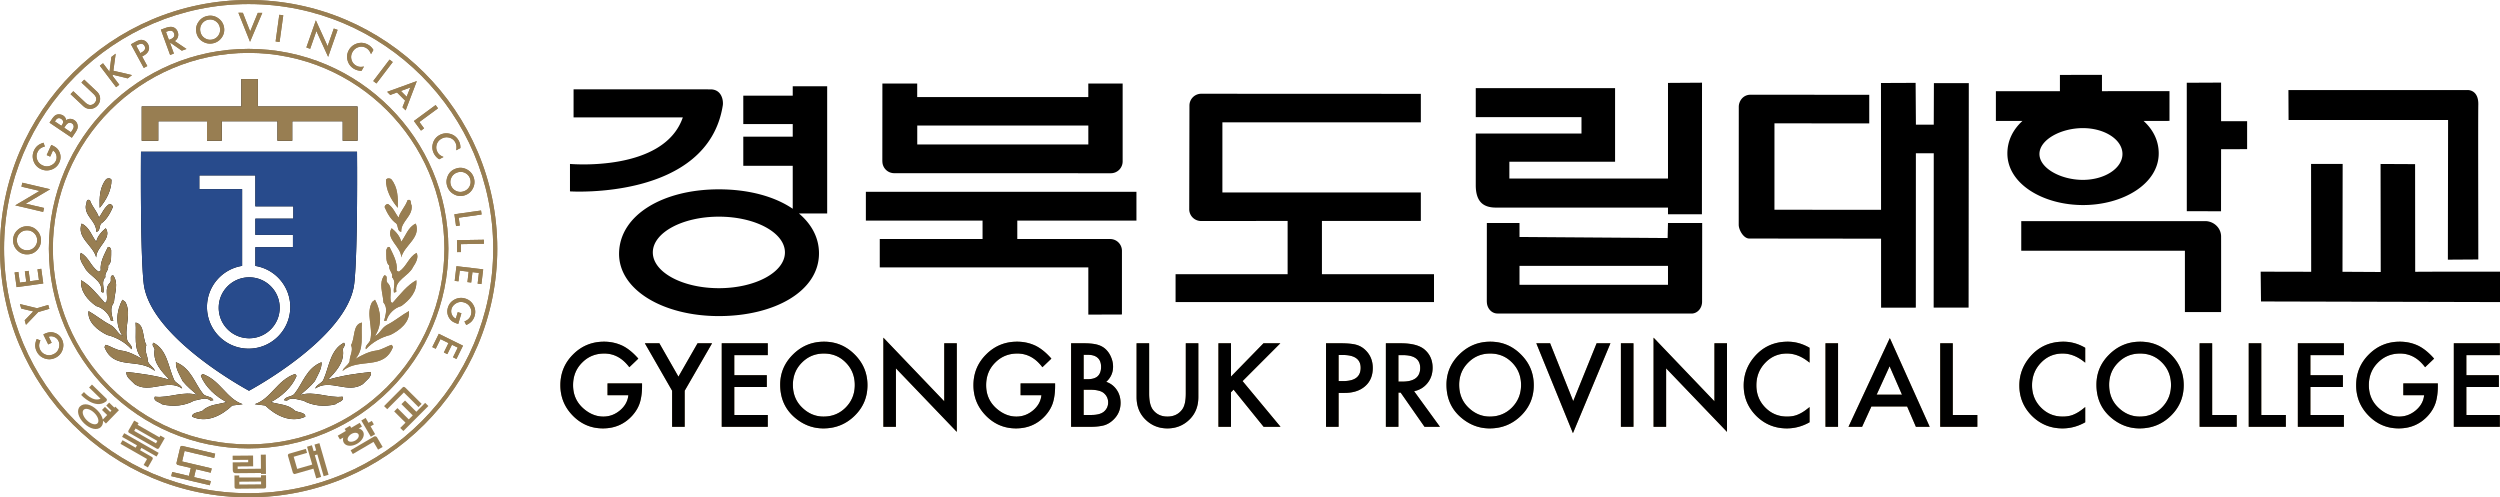 <svg xmlns="http://www.w3.org/2000/svg" xml:space="preserve" width="536.814" height="106.784"><path d="M463.533 32.931c0-2.741-1.22-5.121-3.253-6.966l5.564-.005v-6.396l-14.499.013v-3.498l-9.028.005v3.493h-13.75v6.389h5.708c-2.029 1.852-3.24 4.23-3.24 6.979 0 6.566 7.706 11.088 16.254 11.086 8.525.001 16.244-4.526 16.244-11.1zm-25.612.135c0-3.067 4.606-5.556 9.316-5.556 4.699-.005 8.509 2.482 8.509 5.556 0 3.065-3.81 5.558-8.509 5.558-4.702.001-9.316-2.487-9.316-5.558zM476.924 26.021v-8.286l-7.369.035.006 27.581 7.351.009.012-13.327 5.59-.005v-6.007zM473.502 47.477c-1.79.008-39.487.013-39.487.013v6.353h35.14v13.166l7.77-.003s.013-14.33 0-16.218c-.001-1.896-1.627-3.311-3.423-3.311zM192.006 37.187l46.503.013h.017a2.537 2.537 0 0 0 2.535-2.536v-16.73h-7.376v2.91h-36.738v-2.91h-7.475l-.013 16.714.011.01a2.535 2.535 0 0 0 2.536 2.529zm4.952-10.232h36.734v4.072h-36.734v-4.072zm47.065 20.413V41.18h-58.099v6.188h25.056v3.95h-22.072v6.096h44.784v10.142l7.216-.025.003-13.654v-.019a2.535 2.535 0 0 0-2.525-2.533l-.007-.006H218.44v-3.95h25.583zM283.852 58.883V47.441h21.238v-6.116h-42.611V26.267h42.611v-6.115l-47.147-.022a2.537 2.537 0 0 0-2.539 2.536l-.048 22.25a2.538 2.538 0 0 0 2.538 2.539l18.591-.013v11.442h-24.059v5.984h55.491v-5.984h-24.065zM415.258 17.845l-.032 8.921h-3.832l-.061-8.974-7.44.032.017 27.225-22.891-.01.003-18.554 20.354.013v-6.142s-23.972-.011-25.519-.013c-1.546.001-2.497 1.332-2.497 2.59l-.013 25.343c0 1.064 1.019 2.945 2.27 2.945 1.149 0 24.517.025 28.295.029l.006 14.813 7.46-.006.01-33.151 3.838.001-.019 33.149 7.501-.005.044-48.196-7.494-.01zM155.201 22.64c.163-1.018-.2-3.446-2.631-3.451l-29.409-.006-.001 6.019 23.458.006c-4.054 11.83-24.23 9.993-24.23 9.993v5.894c-.001-.001 29.563 1.931 32.813-18.455zm22.415-4.111-7.396-.01v2.021h-10.617v6.099h10.617v2.711h-10.617v6.246h10.617v9.233c-3.834-2.612-9.375-4.174-15.863-4.174-11.954 0-21.216 5.455-21.425 13.603-.205 7.953 9.461 13.613 21.418 13.613 11.937 0 21.508-5.323 21.508-13.475 0-3.316-1.57-6.255-4.303-8.556h6.061V18.529zM154.361 61.88c-7.833 0-14.184-3.437-14.184-7.677 0-4.242 6.351-7.68 14.184-7.68 7.834 0 14.185 3.438 14.185 7.68 0 4.24-6.35 7.677-14.185 7.677zM358.083 51.113l-31.807-.23v-3h-7.011l-.01 16.897.01.009c.003 1.399 1.019 2.528 2.27 2.528h.004l41.66.013.01.001c1.255 0 2.272-1.136 2.272-2.539v-.003l.022-16.898-7.344-.008m.002 13.276h-31.884v-4.074h31.884v4.074zm0-16.585v1.438h7.286l.02-28.256-7.306.049v20.531H324.1v-3.602h22.698V18.918h-29.914v6.238h22.701v3.515h-22.701v11.096c0 1.684.371 2.918 1.114 3.698.701.74 1.771 1.109 3.214 1.109h36.949z"/><g fill="#987E52"><path d="M130.452 82.324h7.411v.592c0 1.344-.16 2.536-.476 3.571-.312.959-.833 1.857-1.57 2.693-1.664 1.87-3.781 2.806-6.354 2.806-2.509 0-4.658-.904-6.446-2.716-1.794-1.82-2.691-4.003-2.691-6.552 0-2.6.913-4.804 2.739-6.617 1.818-1.82 4.033-2.731 6.642-2.731 1.402 0 2.711.287 3.927.856 1.161.568 2.303 1.494 3.426 2.777l-1.928 1.847c-1.471-1.961-3.264-2.94-5.378-2.94-1.895 0-3.489.654-4.772 1.964-1.286 1.285-1.929 2.896-1.929 4.833 0 2.001.717 3.645 2.147 4.94 1.341 1.199 2.793 1.802 4.357 1.802 1.331 0 2.528-.45 3.589-1.344 1.061-.903 1.654-1.983 1.777-3.242h-4.471v-2.539zM144.323 83.899l-5.853-10.188h3.113l4.095 7.167 4.106-7.167h3.113l-5.878 10.188v7.747h-2.696v-7.747zM164.861 76.252h-7.191v4.306h6.981v2.537h-6.981v6.011h7.191v2.54h-9.885V73.712h9.885v2.54zM167.528 82.603c0-2.524.927-4.696 2.775-6.51 1.842-1.813 4.056-2.723 6.643-2.723 2.553 0 4.744.916 6.57 2.745 1.833 1.828 2.752 4.027 2.752 6.592 0 2.582-.921 4.772-2.765 6.571-1.848 1.805-4.082 2.708-6.698 2.708-2.315 0-4.394-.802-6.235-2.406-2.027-1.777-3.042-4.102-3.042-6.977zm2.726.03c0 1.983.666 3.616 1.998 4.895 1.324 1.281 2.854 1.921 4.587 1.921 1.882 0 3.47-.651 4.763-1.956 1.294-1.316 1.94-2.923 1.94-4.815 0-1.913-.639-3.519-1.917-4.813-1.27-1.303-2.842-1.954-4.716-1.954-1.865 0-3.441.651-4.727 1.954-1.286 1.286-1.928 2.876-1.928 4.768zM189.684 91.646V72.504l13.071 13.67V73.712h2.694V92.73l-13.072-13.64v12.556h-2.693zM219.148 82.324h7.41v.592c0 1.344-.159 2.536-.476 3.571-.309.959-.833 1.857-1.568 2.693-1.664 1.87-3.783 2.806-6.354 2.806-2.509 0-4.657-.904-6.446-2.716-1.794-1.82-2.69-4.003-2.69-6.552 0-2.6.911-4.804 2.736-6.617 1.819-1.82 4.035-2.731 6.644-2.731 1.403 0 2.71.287 3.927.856 1.162.568 2.304 1.494 3.427 2.777l-1.929 1.847c-1.471-1.961-3.264-2.94-5.378-2.94-1.896 0-3.487.654-4.773 1.964-1.285 1.285-1.929 2.896-1.929 4.833 0 2.001.717 3.645 2.149 4.94 1.34 1.199 2.791 1.802 4.355 1.802 1.332 0 2.528-.45 3.589-1.344 1.062-.903 1.653-1.983 1.777-3.242h-4.472v-2.539zM229.991 91.646V73.712h2.686c1.197 0 2.151.093 2.862.277.721.188 1.325.501 1.818.943a4.828 4.828 0 0 1 1.194 1.708c.301.687.451 1.385.451 2.089 0 1.285-.489 2.375-1.473 3.265.951.325 1.7.895 2.251 1.708.554.804.832 1.742.832 2.81 0 1.402-.493 2.586-1.482 3.555-.595.595-1.265 1.01-2.004 1.242-.81.226-1.824.337-3.048.337h-4.087zm2.695-10.22h.842c1.002 0 1.739-.224 2.206-.671.464-.447.698-1.106.698-1.977 0-.848-.237-1.49-.718-1.93-.477-.439-1.171-.66-2.08-.66h-.948v5.238zm0 7.68h1.668c1.223 0 2.119-.239 2.692-.719.603-.519.903-1.178.903-1.976 0-.771-.288-1.421-.868-1.948-.566-.519-1.575-.778-3.028-.778h-1.367v5.421zM246.75 73.712v10.807c0 1.543.253 2.668.755 3.382.753 1.033 1.81 1.548 3.173 1.548 1.37 0 2.434-.515 3.186-1.548.503-.688.756-1.815.756-3.382V73.712h2.695v11.554c0 1.892-.589 3.448-1.764 4.676-1.322 1.361-2.949 2.044-4.873 2.044s-3.544-.683-4.859-2.044c-1.175-1.228-1.765-2.784-1.765-4.676V73.712h2.696zM264.326 80.867l6.979-7.155h3.614l-8.109 8.119 8.154 9.815h-3.624l-6.457-7.981-.558.557v7.424h-2.695V73.712h2.695v7.155zM287.431 84.367v7.28h-2.699V73.712h3.061c1.498 0 2.632.104 3.396.313a4.582 4.582 0 0 1 2.04 1.185c1.027 1.01 1.54 2.278 1.54 3.813 0 1.642-.548 2.943-1.646 3.902-1.099.964-2.577 1.442-4.444 1.442h-1.248zm0-2.539h1.008c2.488 0 3.73-.949 3.73-2.849 0-1.837-1.284-2.756-3.849-2.756h-.89v5.605zM303.643 84.003l5.552 7.643h-3.311l-5.122-7.342h-.487v7.342h-2.692V73.712h3.166c2.366 0 4.076.445 5.129 1.337 1.159.989 1.738 2.299 1.738 3.925 0 1.27-.364 2.361-1.092 3.275-.727.912-1.687 1.501-2.881 1.754zm-3.368-2.06h.855c2.548 0 3.822-.98 3.822-2.939 0-1.836-1.239-2.751-3.721-2.751h-.957v5.69zM310.596 82.603c0-2.524.926-4.696 2.776-6.51 1.844-1.813 4.056-2.723 6.643-2.723 2.555 0 4.745.916 6.569 2.745 1.835 1.828 2.753 4.027 2.753 6.592 0 2.582-.922 4.772-2.763 6.571-1.851 1.805-4.085 2.708-6.7 2.708-2.314 0-4.393-.802-6.233-2.406-2.029-1.777-3.045-4.102-3.045-6.977zm2.725.03c0 1.983.669 3.616 2.001 4.895 1.322 1.281 2.853 1.921 4.588 1.921 1.879 0 3.471-.651 4.764-1.956 1.29-1.316 1.937-2.923 1.937-4.815 0-1.913-.637-3.519-1.914-4.813-1.271-1.303-2.843-1.954-4.716-1.954-1.866 0-3.444.651-4.729 1.954-1.288 1.286-1.931 2.876-1.931 4.768zM332.85 73.712l4.959 12.43 5.029-12.43h2.961l-8.048 19.297-7.863-19.297h2.962zM350.746 73.712v17.935h-2.695V73.712h2.695zM355.065 91.646V72.504l13.071 13.67V73.712h2.695V92.73L357.76 79.09v12.556h-2.695zM388.558 74.677v3.197c-1.565-1.31-3.182-1.964-4.856-1.964-1.844 0-3.394.664-4.658 1.988-1.268 1.319-1.905 2.933-1.905 4.839 0 1.884.638 3.475 1.905 4.767 1.271 1.297 2.827 1.945 4.671 1.945.951 0 1.761-.157 2.427-.466a7.168 7.168 0 0 0 1.155-.627c.4-.262.816-.581 1.262-.952v3.267c-1.55.878-3.176 1.315-4.879 1.315-2.564 0-4.751-.893-6.563-2.683-1.803-1.806-2.702-3.984-2.702-6.531 0-2.284.752-4.322 2.26-6.113 1.857-2.191 4.262-3.29 7.213-3.29 1.612.001 3.165.436 4.67 1.308zM394.676 73.712v17.935h-2.695V73.712h2.695zM409.511 87.278h-7.677l-1.997 4.368h-2.917l8.874-19.052 8.561 19.052h-2.961l-1.883-4.368zm-1.104-2.538-2.66-6.101-2.785 6.101h5.445zM419.311 73.712v15.395h5.273v2.54h-7.969V73.712h2.696zM447.75 74.677v3.197c-1.565-1.31-3.182-1.964-4.856-1.964-1.841 0-3.394.664-4.655 1.988-1.271 1.319-1.907 2.933-1.907 4.839 0 1.884.637 3.475 1.907 4.767 1.269 1.297 2.827 1.945 4.665 1.945.954 0 1.764-.157 2.433-.466a7.326 7.326 0 0 0 1.153-.627c.399-.262.819-.581 1.261-.952v3.267c-1.546.878-3.176 1.315-4.879 1.315-2.561 0-4.751-.893-6.563-2.683-1.8-1.806-2.702-3.984-2.702-6.531 0-2.284.755-4.322 2.264-6.113 1.856-2.191 4.261-3.29 7.209-3.29 1.613.001 3.169.436 4.67 1.308zM450.161 82.603c0-2.524.922-4.696 2.772-6.51 1.841-1.813 4.056-2.723 6.643-2.723 2.555 0 4.741.916 6.573 2.745 1.834 1.828 2.75 4.027 2.75 6.592 0 2.582-.923 4.772-2.764 6.571-1.85 1.805-4.085 2.708-6.7 2.708-2.314 0-4.393-.802-6.236-2.406-2.027-1.777-3.038-4.102-3.038-6.977zm2.724.03c0 1.983.662 3.616 1.997 4.895 1.326 1.281 2.853 1.921 4.588 1.921 1.883 0 3.467-.651 4.761-1.956 1.293-1.316 1.94-2.923 1.94-4.815 0-1.913-.638-3.519-1.915-4.813-1.271-1.303-2.84-1.954-4.716-1.954-1.869 0-3.441.651-4.729 1.954-1.286 1.286-1.926 2.876-1.926 4.768zM475.01 73.712v15.395h5.27v2.54h-7.966V73.712h2.696zM485.556 73.712v15.395h5.272v2.54h-7.969V73.712h2.697zM503.292 76.252h-7.19v4.306h6.979v2.537h-6.979v6.011h7.19v2.54h-9.886V73.712h9.886v2.54zM516.056 82.324h7.408v.592c0 1.344-.157 2.536-.475 3.571-.313.959-.835 1.857-1.568 2.693-1.668 1.87-3.784 2.806-6.358 2.806-2.507 0-4.654-.904-6.444-2.716-1.793-1.82-2.692-4.003-2.692-6.552 0-2.6.913-4.804 2.737-6.617 1.821-1.82 4.034-2.731 6.646-2.731 1.402 0 2.711.287 3.925.856 1.162.568 2.305 1.494 3.429 2.777l-1.931 1.847c-1.47-1.961-3.262-2.94-5.378-2.94-1.896 0-3.486.654-4.771 1.964-1.287 1.285-1.931 2.896-1.931 4.833 0 2.001.714 3.645 2.148 4.94 1.342 1.199 2.795 1.802 4.357 1.802 1.332 0 2.525-.45 3.589-1.344 1.06-.903 1.651-1.983 1.776-3.242h-4.469v-2.539zM536.779 76.252h-7.19v4.306h6.982v2.537h-6.982v6.011h7.19v2.54h-9.883V73.712h9.883v2.54z"/></g><path d="M130.452 82.324h7.411v.592c0 1.344-.16 2.536-.476 3.571-.312.959-.833 1.857-1.57 2.693-1.664 1.87-3.781 2.806-6.354 2.806-2.509 0-4.658-.904-6.446-2.716-1.794-1.82-2.691-4.003-2.691-6.552 0-2.6.913-4.804 2.739-6.617 1.818-1.82 4.033-2.731 6.642-2.731 1.402 0 2.711.287 3.927.856 1.161.568 2.303 1.494 3.426 2.777l-1.928 1.847c-1.471-1.961-3.264-2.94-5.378-2.94-1.895 0-3.489.654-4.772 1.964-1.286 1.285-1.929 2.896-1.929 4.833 0 2.001.717 3.645 2.147 4.94 1.341 1.199 2.793 1.802 4.357 1.802 1.331 0 2.528-.45 3.589-1.344 1.061-.903 1.654-1.983 1.777-3.242h-4.471v-2.539zM144.323 83.899l-5.853-10.188h3.113l4.095 7.167 4.106-7.167h3.113l-5.878 10.188v7.747h-2.696v-7.747zM164.861 76.252h-7.191v4.306h6.981v2.537h-6.981v6.011h7.191v2.54h-9.885V73.712h9.885v2.54zM167.528 82.603c0-2.524.927-4.696 2.775-6.51 1.842-1.813 4.056-2.723 6.643-2.723 2.553 0 4.744.916 6.57 2.745 1.833 1.828 2.752 4.027 2.752 6.592 0 2.582-.921 4.772-2.765 6.571-1.848 1.805-4.082 2.708-6.698 2.708-2.315 0-4.394-.802-6.235-2.406-2.027-1.777-3.042-4.102-3.042-6.977zm2.726.03c0 1.983.666 3.616 1.998 4.895 1.324 1.281 2.854 1.921 4.587 1.921 1.882 0 3.47-.651 4.763-1.956 1.294-1.316 1.94-2.923 1.94-4.815 0-1.913-.639-3.519-1.917-4.813-1.27-1.303-2.842-1.954-4.716-1.954-1.865 0-3.441.651-4.727 1.954-1.286 1.286-1.928 2.876-1.928 4.768zM189.684 91.646V72.504l13.071 13.67V73.712h2.694V92.73l-13.072-13.64v12.556h-2.693zM219.148 82.324h7.41v.592c0 1.344-.159 2.536-.476 3.571-.309.959-.833 1.857-1.568 2.693-1.664 1.87-3.783 2.806-6.354 2.806-2.509 0-4.657-.904-6.446-2.716-1.794-1.82-2.69-4.003-2.69-6.552 0-2.6.911-4.804 2.736-6.617 1.819-1.82 4.035-2.731 6.644-2.731 1.403 0 2.71.287 3.927.856 1.162.568 2.304 1.494 3.427 2.777l-1.929 1.847c-1.471-1.961-3.264-2.94-5.378-2.94-1.896 0-3.487.654-4.773 1.964-1.285 1.285-1.929 2.896-1.929 4.833 0 2.001.717 3.645 2.149 4.94 1.34 1.199 2.791 1.802 4.355 1.802 1.332 0 2.528-.45 3.589-1.344 1.062-.903 1.653-1.983 1.777-3.242h-4.472v-2.539zM229.991 91.646V73.712h2.686c1.197 0 2.151.093 2.862.277.721.188 1.325.501 1.818.943a4.828 4.828 0 0 1 1.194 1.708c.301.687.451 1.385.451 2.089 0 1.285-.489 2.375-1.473 3.265.951.325 1.7.895 2.251 1.708.554.804.832 1.742.832 2.81 0 1.402-.493 2.586-1.482 3.555-.595.595-1.265 1.01-2.004 1.242-.81.226-1.824.337-3.048.337h-4.087zm2.695-10.22h.842c1.002 0 1.739-.224 2.206-.671.464-.447.698-1.106.698-1.977 0-.848-.237-1.49-.718-1.93-.477-.439-1.171-.66-2.08-.66h-.948v5.238zm0 7.68h1.668c1.223 0 2.119-.239 2.692-.719.603-.519.903-1.178.903-1.976 0-.771-.288-1.421-.868-1.948-.566-.519-1.575-.778-3.028-.778h-1.367v5.421zM246.75 73.712v10.807c0 1.543.253 2.668.755 3.382.753 1.033 1.81 1.548 3.173 1.548 1.37 0 2.434-.515 3.186-1.548.503-.688.756-1.815.756-3.382V73.712h2.695v11.554c0 1.892-.589 3.448-1.764 4.676-1.322 1.361-2.949 2.044-4.873 2.044s-3.544-.683-4.859-2.044c-1.175-1.228-1.765-2.784-1.765-4.676V73.712h2.696zM264.326 80.867l6.979-7.155h3.614l-8.109 8.119 8.154 9.815h-3.624l-6.457-7.981-.558.557v7.424h-2.695V73.712h2.695v7.155zM287.431 84.367v7.28h-2.699V73.712h3.061c1.498 0 2.632.104 3.396.313a4.582 4.582 0 0 1 2.04 1.185c1.027 1.01 1.54 2.278 1.54 3.813 0 1.642-.548 2.943-1.646 3.902-1.099.964-2.577 1.442-4.444 1.442h-1.248zm0-2.539h1.008c2.488 0 3.73-.949 3.73-2.849 0-1.837-1.284-2.756-3.849-2.756h-.89v5.605zM303.643 84.003l5.552 7.643h-3.311l-5.122-7.342h-.487v7.342h-2.692V73.712h3.166c2.366 0 4.076.445 5.129 1.337 1.159.989 1.738 2.299 1.738 3.925 0 1.27-.364 2.361-1.092 3.275-.727.912-1.687 1.501-2.881 1.754zm-3.368-2.06h.855c2.548 0 3.822-.98 3.822-2.939 0-1.836-1.239-2.751-3.721-2.751h-.957v5.69zM310.596 82.603c0-2.524.926-4.696 2.776-6.51 1.844-1.813 4.056-2.723 6.643-2.723 2.555 0 4.745.916 6.569 2.745 1.835 1.828 2.753 4.027 2.753 6.592 0 2.582-.922 4.772-2.763 6.571-1.851 1.805-4.085 2.708-6.7 2.708-2.314 0-4.393-.802-6.233-2.406-2.029-1.777-3.045-4.102-3.045-6.977zm2.725.03c0 1.983.669 3.616 2.001 4.895 1.322 1.281 2.853 1.921 4.588 1.921 1.879 0 3.471-.651 4.764-1.956 1.29-1.316 1.937-2.923 1.937-4.815 0-1.913-.637-3.519-1.914-4.813-1.271-1.303-2.843-1.954-4.716-1.954-1.866 0-3.444.651-4.729 1.954-1.288 1.286-1.931 2.876-1.931 4.768zM332.85 73.712l4.959 12.43 5.029-12.43h2.961l-8.048 19.297-7.863-19.297h2.962zM350.746 73.712v17.935h-2.695V73.712h2.695zM355.065 91.646V72.504l13.071 13.67V73.712h2.695V92.73L357.76 79.09v12.556h-2.695zM388.558 74.677v3.197c-1.565-1.31-3.182-1.964-4.856-1.964-1.844 0-3.394.664-4.658 1.988-1.268 1.319-1.905 2.933-1.905 4.839 0 1.884.638 3.475 1.905 4.767 1.271 1.297 2.827 1.945 4.671 1.945.951 0 1.761-.157 2.427-.466a7.168 7.168 0 0 0 1.155-.627c.4-.262.816-.581 1.262-.952v3.267c-1.55.878-3.176 1.315-4.879 1.315-2.564 0-4.751-.893-6.563-2.683-1.803-1.806-2.702-3.984-2.702-6.531 0-2.284.752-4.322 2.26-6.113 1.857-2.191 4.262-3.29 7.213-3.29 1.612.001 3.165.436 4.67 1.308zM394.676 73.712v17.935h-2.695V73.712h2.695zM409.511 87.278h-7.677l-1.997 4.368h-2.917l8.874-19.052 8.561 19.052h-2.961l-1.883-4.368zm-1.104-2.538-2.66-6.101-2.785 6.101h5.445zM419.311 73.712v15.395h5.273v2.54h-7.969V73.712h2.696zM447.75 74.677v3.197c-1.565-1.31-3.182-1.964-4.856-1.964-1.841 0-3.394.664-4.655 1.988-1.271 1.319-1.907 2.933-1.907 4.839 0 1.884.637 3.475 1.907 4.767 1.269 1.297 2.827 1.945 4.665 1.945.954 0 1.764-.157 2.433-.466a7.326 7.326 0 0 0 1.153-.627c.399-.262.819-.581 1.261-.952v3.267c-1.546.878-3.176 1.315-4.879 1.315-2.561 0-4.751-.893-6.563-2.683-1.8-1.806-2.702-3.984-2.702-6.531 0-2.284.755-4.322 2.264-6.113 1.856-2.191 4.261-3.29 7.209-3.29 1.613.001 3.169.436 4.67 1.308zM450.161 82.603c0-2.524.922-4.696 2.772-6.51 1.841-1.813 4.056-2.723 6.643-2.723 2.555 0 4.741.916 6.573 2.745 1.834 1.828 2.75 4.027 2.75 6.592 0 2.582-.923 4.772-2.764 6.571-1.85 1.805-4.085 2.708-6.7 2.708-2.314 0-4.393-.802-6.236-2.406-2.027-1.777-3.038-4.102-3.038-6.977zm2.724.03c0 1.983.662 3.616 1.997 4.895 1.326 1.281 2.853 1.921 4.588 1.921 1.883 0 3.467-.651 4.761-1.956 1.293-1.316 1.94-2.923 1.94-4.815 0-1.913-.638-3.519-1.915-4.813-1.271-1.303-2.84-1.954-4.716-1.954-1.869 0-3.441.651-4.729 1.954-1.286 1.286-1.926 2.876-1.926 4.768zM475.01 73.712v15.395h5.27v2.54h-7.966V73.712h2.696zM485.556 73.712v15.395h5.272v2.54h-7.969V73.712h2.697zM503.292 76.252h-7.19v4.306h6.979v2.537h-6.979v6.011h7.19v2.54h-9.886V73.712h9.886v2.54zM516.056 82.324h7.408v.592c0 1.344-.157 2.536-.475 3.571-.313.959-.835 1.857-1.568 2.693-1.668 1.87-3.784 2.806-6.358 2.806-2.507 0-4.654-.904-6.444-2.716-1.793-1.82-2.692-4.003-2.692-6.552 0-2.6.913-4.804 2.737-6.617 1.821-1.82 4.034-2.731 6.646-2.731 1.402 0 2.711.287 3.925.856 1.162.568 2.305 1.494 3.429 2.777l-1.931 1.847c-1.47-1.961-3.262-2.94-5.378-2.94-1.896 0-3.486.654-4.771 1.964-1.287 1.285-1.931 2.896-1.931 4.833 0 2.001.714 3.645 2.148 4.94 1.342 1.199 2.795 1.802 4.357 1.802 1.332 0 2.525-.45 3.589-1.344 1.06-.903 1.651-1.983 1.776-3.242h-4.469v-2.539zM536.779 76.252h-7.19v4.306h6.982v2.537h-6.982v6.011h7.19v2.54h-9.883V73.712h9.883v2.54zM532.156 55.714c0-7.783-.061-29.977 0-33.274.052-2.876-1.806-3.11-2.282-3.107-2.011.019-38.491 0-38.491 0l.032 6.43h34.252l-.045 29.994 6.534-.043z"/><path d="M535.226 58.333h1.588v6.532l-51.319-.133-.071-6.398 10.847.025-.025-23.159 6.783-.003-.035 23.161 8.209.048-.033-23.198 7.412.037.022 23.114 5.481-.026z"/><g fill="#987E52"><path d="M90.535 86.717c-.815-.811-3.149-3.121-3.489-3.471-.295-.306-.514-.137-.563-.085-.208.212-4.016 4.036-4.016 4.036l.679.667 3.573-3.591 3.139 3.133.677-.689z"/><path d="m91.13 86.669.165-.167.686.682-5.368 5.367-.679-.658 1.134-1.137-2.43-2.413.707-.714 2.424 2.422.862-.855-2.436-2.418.778-.773 2.425 2.41.569-.578z"/></g><path fill="#987E52" d="M0 53.392c0 29.436 23.952 53.392 53.385 53.392 29.443 0 53.396-23.956 53.396-53.392C106.781 23.948 82.829 0 53.385 0 23.952 0 0 23.948 0 53.392zm.875 0C.875 24.436 24.434.876 53.386.876c28.963 0 52.517 23.56 52.517 52.516 0 28.952-23.554 52.511-52.517 52.511-28.953 0-52.511-23.559-52.511-52.511z"/><path fill="#987E52" d="M10.489 53.392c0 23.649 19.248 42.896 42.896 42.896 23.655 0 42.896-19.247 42.896-42.896 0-23.65-19.241-42.899-42.896-42.899-23.648 0-42.896 19.249-42.896 42.899zm.862 0c0-23.179 18.856-42.036 42.034-42.036 23.184 0 42.04 18.857 42.04 42.036 0 23.181-18.856 42.034-42.04 42.034-23.177 0-42.034-18.853-42.034-42.034z"/><path d="M46.965 66.084a6.542 6.542 0 0 0 6.547 6.548 6.543 6.543 0 0 0 6.545-6.548c0-3.611-2.932-6.533-6.545-6.533-3.617 0-6.547 2.922-6.547 6.533z"/><path d="M76.663 32.576H30.274s-.193 21.267.577 28.251c1.313 11.707 22.615 23.069 22.615 23.069s21.306-11.362 22.608-23.069c.786-6.985.589-28.251.589-28.251zM62.987 46.954h-8.154v3.48h8.071v2.648h-8.071V57.1a8.936 8.936 0 0 1 7.497 8.824c0 4.936-4.004 8.945-8.944 8.945-4.94 0-8.942-4.01-8.942-8.945 0-4.467 3.274-8.163 7.547-8.836v-16.48h-9.193v-2.951h12.035v6.645h8.154v2.652zM20.665 49.779c.872-.113.604-1.22 1.039-1.775 1.169-.787 1.99-2.278 2.527-3.55-.053-.367-.399-.641-.722-.663-1.163.774-1.521 1.958-2.281 2.937-.281-1.223-1.503-2.402-1.921-3.74-.936-.387-.599.775-.875 1.122-.272 2.377 2.317 3.376 2.233 5.669z"/><path d="M21.404 44.625c1.483-1.77 2.553-3.854 2.534-6.008-.241-.417-.734-.353-1.102-.18-1.488 1.763-1.499 4.108-1.432 6.188zM20.66 55.274c-.044-2.268 3.471-4.037 2.051-6.265-.859.674-1.851 1.81-2.034 2.911-.972-1.208-1.472-3.171-3.145-3.906-1.142 3.057 2.474 4.628 3.128 7.26z"/><path d="M18.135 57.358c.873 1.916 4.082 2.836 3.569 5.249.131.104.349.271.525.174.181-1.089-.542-2.321.405-3.268-.238-.981.776-1.423.582-2.474.814-.607.62-2.102.655-3.305-.097-.301-.232-.863-.71-.668-.698 1.48-1.75 3.25-1.524 4.99-.164.209-.347.299-.535.262-1.664-1.184-1.96-2.979-3.732-4.025-.513.956.144 2.135.765 3.065z"/><path d="M20.639 65.71c1.501.374 2.874 1.786 3.17 3.14l.515.061c-.281-1.233-.852-2.794.137-3.934.164-2.233 1.067-4.121-.161-5.861-.943.057-.177 1.098-.685 1.603-1.296 1.238-.258 2.946-.801 4.205l-.304.112c-1.619-1.824-3.198-3.844-5.095-4.863-.198 2.421 1.417 4.246 3.224 5.537z"/><path d="M23.003 71.922c1.892.456 3.859 1.539 5.25 3.072.277-.795-.728-1.244-.943-1.971-.665-2.754.998-5.624-.394-8.172l-.633-.487c-1.284 2.378-1.592 5.384.03 7.769-.987-.31-1.418-1.773-2.638-2.385-1.618-.806-3.179-2.133-4.669-2.95-.273 2.38 2.03 4.173 3.997 5.124z"/><path d="M22.438 74.521c1.973 5.125 7.412 2.169 10.825 5.155-.229-.857-1.151-1.118-1.525-2.09.04-1.201-.849-2.232-.314-3.494-.9-1.591-.299-4.391-2.311-4.83.237 2.871-.56 5.632 1.424 7.842-1.372-.836-2.994-1.646-4.536-1.831-1.216-.159-2.199-.925-3.3-1.228l-.263.476z"/><path d="M28.938 82.493c3.174 2.133 7.052-1.268 10.17.934-.096-.744-1.468-1.141-1.762-1.922-1.229-2.755-1.436-6.396-4.409-7.918-.544.694.516 1.064.227 1.744-.246 2.618 1.569 4.471 3.244 6.223-2.894-.904-6.24-1.365-9.254-1.685-.172 1.101 1.057 1.827 1.784 2.624z"/><path d="M39.231 81.836c.896 1.146 2.16 2.131 3.154 3.014-2.914-1.023-6.045.698-9.131.329-.443.998 1.026 1.129 1.539 1.63 2.348.594 4.911.338 6.911-.797 1.124-.145 2.486-.882 3.48.009l.624-.082c-.304-.914-1.728-.659-2.257-1.429-1.813-2.298-2.523-5.434-5.776-6.734-.079 1.41.853 2.814 1.456 4.06z"/><path d="M43.131 80.71c1.009 2.466 3.272 4.46 5.507 5.628-1.766.537-3.732.471-5.14 1.85-.769.414-2.297.351-2.238 1.288 3.152 1.442 6.408-.292 8.612-2.407l2.24-.278c-3.496-1.146-4.828-5.208-8.659-6.494l-.322.413z"/><path fill="#987E52" d="M86.156 49.779c-.873-.113-.608-1.22-1.042-1.775-1.165-.787-1.993-2.278-2.529-3.55.05-.367.399-.641.712-.663 1.177.774 1.525 1.958 2.292 2.937.277-1.223 1.505-2.402 1.919-3.74.936-.387.604.775.877 1.122.272 2.377-2.322 3.376-2.229 5.669z"/><path fill="#987E52" d="M85.412 44.625c-1.485-1.77-2.549-3.854-2.532-6.008.239-.417.731-.353 1.094-.18 1.486 1.763 1.509 4.108 1.438 6.188zM86.162 55.274c.026-2.268-3.478-4.037-2.064-6.265.862.674 1.864 1.81 2.037 2.911.982-1.208 1.474-3.171 3.149-3.906 1.133 3.057-2.479 4.628-3.122 7.26z"/><path fill="#987E52" d="M88.675 57.358c-.866 1.916-4.083 2.836-3.561 5.249-.138.104-.358.271-.537.174-.167-1.089.548-2.321-.405-3.268.255-.981-.765-1.423-.572-2.474-.807-.607-.624-2.102-.657-3.305.096-.301.227-.863.715-.668.698 1.48 1.739 3.25 1.516 4.99.168.209.343.299.541.262 1.669-1.184 1.956-2.979 3.723-4.025.518.956-.137 2.135-.763 3.065z"/><path fill="#987E52" d="M86.175 65.71c-1.499.374-2.877 1.786-3.172 3.14l-.519.061c.281-1.233.864-2.794-.136-3.934-.161-2.233-1.063-4.121.168-5.861.945.057.176 1.098.683 1.603 1.299 1.238.269 2.946.802 4.205l.303.112c1.61-1.824 3.201-3.844 5.097-4.863.203 2.421-1.416 4.246-3.226 5.537z"/><path fill="#987E52" d="M83.815 71.922c-1.884.456-3.857 1.539-5.252 3.072-.272-.795.725-1.244.943-1.971.662-2.754-.996-5.624.399-8.172l.619-.487c1.287 2.378 1.606 5.384-.02 7.769.984-.31 1.426-1.773 2.637-2.385 1.614-.806 3.176-2.133 4.669-2.95.27 2.38-2.035 4.173-3.995 5.124z"/><path fill="#987E52" d="M84.376 74.521c-1.971 5.125-7.415 2.169-10.829 5.155.238-.857 1.157-1.118 1.53-2.09-.038-1.201.852-2.232.309-3.494.906-1.591.302-4.391 2.319-4.83-.235 2.871.554 5.632-1.427 7.842 1.375-.836 2.981-1.646 4.527-1.831 1.22-.159 2.202-.925 3.317-1.228l.254.476z"/><path d="M77.877 82.493c-3.178 2.133-7.047-1.268-10.166.934.089-.744 1.468-1.141 1.756-1.922 1.234-2.755 1.436-6.396 4.403-7.918.543.694-.506 1.064-.215 1.744.242 2.618-1.579 4.471-3.25 6.223 2.895-.904 6.239-1.365 9.25-1.685.182 1.101-1.044 1.827-1.778 2.624z"/><path d="M67.591 81.836c-.914 1.146-2.165 2.131-3.165 3.014 2.917-1.023 6.049.698 9.128.329.447.998-1.024 1.129-1.533 1.63-2.35.594-4.913.338-6.913-.797-1.124-.145-2.483-.882-3.483.009l-.623-.082c.313-.914 1.732-.659 2.265-1.429 1.816-2.298 2.513-5.434 5.78-6.734.081 1.41-.859 2.814-1.456 4.06z"/><path d="M63.684 80.71c-1.003 2.466-3.274 4.46-5.516 5.628 1.77.537 3.741.471 5.146 1.85.773.414 2.291.351 2.241 1.288-3.149 1.442-6.408-.292-8.611-2.407l-2.239-.278c3.493-1.146 4.824-5.208 8.652-6.494l.327.413zM55.377 22.864v-5.885h-3.552v5.885H30.432v7.359h3.553V26.04h10.463v4.183h3.172V26.04h11.957v4.183h3.177V26.04h10.834v4.183h3.18v-7.359z"/><path fill="#987E52" d="m56.04 102.518-4.665.01-.005-.441-1.028.01.021 2.478v.003c.003.205.154.367.338.367l6.11-.053h.001c.186-.001.334-.17.331-.376v-.001l-.02-2.479-1.078.009m.02 1.949-4.677.04-.005-.598 4.677-.041.005.599zm-.022-2.434.002.21 1.067-.01-.034-4.146-1.071.019.026 3.012-4.996.043-.006-.527 3.33-.029-.02-2.32-4.388.039.007.915 3.331-.029.004.515-3.33.031.003.369v.003l.002.001.01 1.253c.002.248.057.428.167.541.105.106.262.161.474.159l5.422-.049z"/><g fill="#987E52"><path d="m10.356 73.956-1.053-2.143.171-.084a3.956 3.956 0 0 1 1.104-.371 2.414 2.414 0 0 1 1.003.069c.78.213 1.352.692 1.718 1.435.356.727.4 1.477.13 2.251a2.911 2.911 0 0 1-1.514 1.706c-.754.37-1.521.422-2.303.155-.785-.267-1.363-.777-1.734-1.532a2.92 2.92 0 0 1-.312-1.256c0-.416.106-.879.318-1.387l.808.295c-.356.704-.385 1.361-.084 1.974.27.548.685.914 1.247 1.101.554.188 1.112.145 1.671-.131.578-.283.952-.727 1.122-1.324.157-.557.125-1.063-.098-1.516a1.751 1.751 0 0 0-.899-.847c-.412-.177-.81-.194-1.192-.051l.636 1.293-.739.363zM8.202 67.01 5.58 69.744l-.282-.962 1.846-1.914-2.587-.618-.281-.963 3.684.895 2.396-.702.244.829-2.398.701zM3.945 58.393l.315 2.295 1.381-.189-.305-2.228.812-.112.307 2.228 1.908-.263-.317-2.294.813-.112.433 3.151-5.728.787-.433-3.151.814-.112zM5.679 54.618c-.812-.027-1.5-.35-2.063-.965a2.94 2.94 0 0 1-.801-2.17 2.89 2.89 0 0 1 .953-2.086c.609-.569 1.326-.842 2.15-.814.83.029 1.523.35 2.082.962a2.98 2.98 0 0 1 .797 2.188c-.026.745-.306 1.405-.843 1.981-.592.633-1.35.935-2.275.904zm.04-.88c.636.022 1.167-.175 1.593-.591.424-.41.646-.896.665-1.453a2.079 2.079 0 0 0-.573-1.553 2.127 2.127 0 0 0-1.524-.678c-.615-.02-1.137.168-1.565.564a2.033 2.033 0 0 0-.678 1.496c-.02.599.171 1.113.574 1.541.397.428.9.651 1.508.674zM9.267 45.502l-6.003-1.408 5.246-3.1-3.908-.919.197-.841 5.971 1.402-5.244 3.1 3.939.926-.198.84zM10.028 33.296l.981-2.176.174.077c.396.18.726.385.99.615.241.218.437.491.585.817.33.737.326 1.484-.014 2.239-.332.736-.883 1.247-1.653 1.534a2.922 2.922 0 0 1-2.28-.083 2.91 2.91 0 0 1-1.586-1.678c-.294-.774-.269-1.545.077-2.312.185-.411.443-.759.771-1.04.322-.266.745-.479 1.271-.639l.287.811c-.77.174-1.295.57-1.575 1.191-.251.557-.27 1.111-.055 1.662.208.548.596.949 1.165 1.207.587.265 1.166.271 1.736.021.529-.234.897-.582 1.105-1.041.175-.391.202-.801.08-1.231-.126-.432-.365-.749-.719-.952l-.592 1.314-.748-.336zM15.425 29.578l-4.792-3.235.485-.717c.217-.321.413-.559.59-.717.179-.158.374-.264.581-.314.212-.054.436-.059.671-.013.239.044.453.128.64.255.344.232.546.561.607.982a1.41 1.41 0 0 1 .863-.293c.316-.004.617.09.902.283.375.252.602.598.682 1.037.052.268.043.52-.029.761-.087.257-.24.55-.46.876l-.74 1.095zm-2.247-2.559.154-.227c.182-.269.254-.507.221-.712-.035-.207-.169-.389-.401-.544-.225-.153-.44-.205-.644-.155-.204.049-.389.196-.553.441l-.172.255 1.395.942zm2.05 1.384.303-.447c.221-.328.318-.612.293-.852a.8.8 0 0 0-.363-.598.81.81 0 0 0-.677-.118c-.241.059-.492.282-.755.671l-.247.367 1.446.977zM15.74 19.585l2.534 2.382c.361.34.682.528.96.568.408.049.764-.088 1.066-.408.305-.324.419-.688.345-1.093-.05-.271-.259-.579-.626-.924l-2.533-2.383.592-.628 2.71 2.549c.443.417.679.899.707 1.446a2.104 2.104 0 0 1-.597 1.596 2.09 2.09 0 0 1-1.554.689c-.546.008-1.042-.199-1.486-.617l-2.71-2.547.592-.63zM23.516 15.425l.399-3.196.927-.703-.499 3.664 4.005.934-.931.705-3.21-.79-.035.251 1.445 1.905-.688.522-3.494-4.607.688-.522 1.393 1.837zM30.514 12.119l1.118 2.06-.759.411-2.759-5.081.868-.471c.426-.231.762-.376 1.013-.435a1.48 1.48 0 0 1 .761.021c.447.127.788.409 1.024.843.252.466.297.92.132 1.363-.164.441-.512.806-1.042 1.095l-.356.194zm-.389-.715.289-.157c.71-.386.917-.849.622-1.392-.285-.524-.792-.587-1.524-.191l-.256.138.869 1.602zM37.513 8.815l2.528 1.7-1.003.366-2.364-1.653-.148.053.812 2.222-.812.295-1.984-5.431.959-.35c.716-.261 1.283-.315 1.699-.163.461.172.781.504.961.997.14.385.151.755.031 1.114-.12.358-.346.64-.679.85zm-1.248-.251.26-.095c.779-.285 1.061-.723.845-1.316-.203-.555-.684-.694-1.442-.418l-.293.108.63 1.721zM42.145 6.863c-.14-.799.033-1.539.519-2.217a2.946 2.946 0 0 1 1.958-1.231 2.88 2.88 0 0 1 2.237.504A2.889 2.889 0 0 1 48.1 5.854a2.83 2.83 0 0 1-.513 2.234 2.982 2.982 0 0 1-1.976 1.232c-.735.128-1.439-.009-2.113-.416-.742-.448-1.193-1.129-1.353-2.041zm.869-.142c.11.627.412 1.107.905 1.438.491.33 1.011.447 1.56.351a2.079 2.079 0 0 0 1.401-.883 2.117 2.117 0 0 0 .349-1.63c-.106-.605-.398-1.077-.875-1.416a2.044 2.044 0 0 0-1.604-.355 2.063 2.063 0 0 0-1.389.88c-.336.478-.451 1.018-.347 1.615zM52.144 2.743l1.574 4.014 1.643-3.994.956.007-2.631 6.202-2.496-6.233.954.004zM60.827 3.29l-.795 5.728-.855-.119.795-5.728.855.119zM65.784 10.192l2.038-5.82 2.525 5.547 1.328-3.791.815.287-2.027 5.788-2.527-5.543-1.337 3.818-.815-.286zM80.175 10.728l-.51.896c-.23-.615-.579-1.057-1.047-1.323a1.992 1.992 0 0 0-1.62-.186c-.566.167-1 .517-1.303 1.05-.299.526-.375 1.071-.225 1.636.149.564.483.993 1 1.287.267.152.517.236.753.256.129.016.27.019.424.009.153-.011.32-.033.504-.067l-.521.916a3.123 3.123 0 0 1-1.576-.406 2.9 2.9 0 0 1-1.411-1.797 2.865 2.865 0 0 1 .281-2.261 2.963 2.963 0 0 1 1.607-1.35c.871-.317 1.718-.241 2.544.229.451.257.818.627 1.1 1.111zM84.334 13.322l-3.502 4.6-.687-.523 3.502-4.602.687.525zM86.991 21.605l-1.745-1.753-1.448.534-.664-.666 6.368-2.308-2.403 6.288-.674-.675.566-1.42zm.33-.831.788-1.994-2.026.75 1.238 1.244zM94.05 23.254l-3.996 2.939 1.006 1.368-.662.486-1.517-2.065 4.658-3.424.511.696zM98.861 31.789l-.912.482c.137-.642.078-1.201-.174-1.679a1.992 1.992 0 0 0-1.269-1.024c-.565-.164-1.12-.101-1.661.187-.535.282-.893.703-1.068 1.26s-.125 1.098.153 1.622c.144.271.31.477.499.62.1.084.218.16.352.234.137.074.289.146.461.215l-.93.494a3.127 3.127 0 0 1-1.112-1.189 2.895 2.895 0 0 1-.227-2.272 2.863 2.863 0 0 1 1.449-1.757 2.957 2.957 0 0 1 2.082-.276c.903.198 1.579.718 2.024 1.558.243.456.354.965.333 1.525zM98.003 36.168c.776-.242 1.531-.164 2.266.231a2.948 2.948 0 0 1 1.472 1.782 2.893 2.893 0 0 1-.212 2.285 2.89 2.89 0 0 1-1.762 1.477 2.83 2.83 0 0 1-2.281-.221c-.732-.396-1.223-.996-1.475-1.802-.221-.712-.174-1.429.143-2.148.349-.793.967-1.327 1.849-1.604zm.254.845c-.609.188-1.045.55-1.309 1.081-.267.529-.316 1.061-.149 1.594a2.078 2.078 0 0 0 1.055 1.276 2.12 2.12 0 0 0 1.661.137c.587-.184 1.018-.533 1.292-1.05.276-.516.325-1.059.147-1.636a2.058 2.058 0 0 0-1.053-1.266c-.517-.272-1.066-.316-1.644-.136zM103.414 46.055l-4.914.69.237 1.683-.813.113-.356-2.538 5.725-.803.121.855zM103.921 52.341l-4.959.082.026 1.697-.821.014-.041-2.562 5.781-.096.014.865zM102.559 60.901l.274-2.301-1.385-.165-.266 2.233-.816-.098.268-2.232-1.912-.229-.274 2.3-.814-.097.376-3.158 5.742.684-.378 3.158-.815-.095zM99.078 67.259l-.678 2.289-.184-.054a3.974 3.974 0 0 1-1.063-.476c-.27-.185-.5-.428-.69-.732-.427-.685-.522-1.427-.288-2.22.23-.775.707-1.355 1.431-1.742a2.921 2.921 0 0 1 2.271-.225c.805.238 1.404.721 1.798 1.447.396.728.475 1.496.236 2.303-.128.432-.337.81-.624 1.134-.284.306-.675.573-1.174.802l-.395-.764c.74-.274 1.207-.739 1.4-1.391.174-.588.117-1.139-.17-1.655-.279-.516-.719-.861-1.316-1.039-.617-.182-1.192-.112-1.723.212-.494.304-.812.697-.955 1.181-.121.411-.094.821.088 1.231.181.411.461.693.84.846l.41-1.38.786.233zM97.273 76.714l1.022-2.078-1.251-.615-.993 2.019-.736-.362.991-2.019-1.727-.85-1.021 2.078-.736-.361 1.404-2.855 5.188 2.555-1.404 2.854-.737-.366z"/></g><g fill="#987E52"><path d="m10.356 73.956-1.053-2.143.171-.084a3.956 3.956 0 0 1 1.104-.371 2.414 2.414 0 0 1 1.003.069c.78.213 1.352.692 1.718 1.435.356.727.4 1.477.13 2.251a2.911 2.911 0 0 1-1.514 1.706c-.754.37-1.521.422-2.303.155-.785-.267-1.363-.777-1.734-1.532a2.92 2.92 0 0 1-.312-1.256c0-.416.106-.879.318-1.387l.808.295c-.356.704-.385 1.361-.084 1.974.27.548.685.914 1.247 1.101.554.188 1.112.145 1.671-.131.578-.283.952-.727 1.122-1.324.157-.557.125-1.063-.098-1.516a1.751 1.751 0 0 0-.899-.847c-.412-.177-.81-.194-1.192-.051l.636 1.293-.739.363zM8.202 67.01 5.58 69.744l-.282-.962 1.846-1.914-2.587-.618-.281-.963 3.684.895 2.396-.702.244.829-2.398.701zM3.945 58.393l.315 2.295 1.381-.189-.305-2.228.812-.112.307 2.228 1.908-.263-.317-2.294.813-.112.433 3.151-5.728.787-.433-3.151.814-.112zM5.679 54.618c-.812-.027-1.5-.35-2.063-.965a2.94 2.94 0 0 1-.801-2.17 2.89 2.89 0 0 1 .953-2.086c.609-.569 1.326-.842 2.15-.814.83.029 1.523.35 2.082.962a2.98 2.98 0 0 1 .797 2.188c-.026.745-.306 1.405-.843 1.981-.592.633-1.35.935-2.275.904zm.04-.88c.636.022 1.167-.175 1.593-.591.424-.41.646-.896.665-1.453a2.079 2.079 0 0 0-.573-1.553 2.127 2.127 0 0 0-1.524-.678c-.615-.02-1.137.168-1.565.564a2.033 2.033 0 0 0-.678 1.496c-.02.599.171 1.113.574 1.541.397.428.9.651 1.508.674zM9.267 45.502l-6.003-1.408 5.246-3.1-3.908-.919.197-.841 5.971 1.402-5.244 3.1 3.939.926-.198.84zM10.028 33.296l.981-2.176.174.077c.396.18.726.385.99.615.241.218.437.491.585.817.33.737.326 1.484-.014 2.239-.332.736-.883 1.247-1.653 1.534a2.922 2.922 0 0 1-2.28-.083 2.91 2.91 0 0 1-1.586-1.678c-.294-.774-.269-1.545.077-2.312.185-.411.443-.759.771-1.04.322-.266.745-.479 1.271-.639l.287.811c-.77.174-1.295.57-1.575 1.191-.251.557-.27 1.111-.055 1.662.208.548.596.949 1.165 1.207.587.265 1.166.271 1.736.021.529-.234.897-.582 1.105-1.041.175-.391.202-.801.08-1.231-.126-.432-.365-.749-.719-.952l-.592 1.314-.748-.336zM15.425 29.578l-4.792-3.235.485-.717c.217-.321.413-.559.59-.717.179-.158.374-.264.581-.314.212-.054.436-.059.671-.013.239.044.453.128.64.255.344.232.546.561.607.982a1.41 1.41 0 0 1 .863-.293c.316-.004.617.09.902.283.375.252.602.598.682 1.037.052.268.043.52-.029.761-.087.257-.24.55-.46.876l-.74 1.095zm-2.247-2.559.154-.227c.182-.269.254-.507.221-.712-.035-.207-.169-.389-.401-.544-.225-.153-.44-.205-.644-.155-.204.049-.389.196-.553.441l-.172.255 1.395.942zm2.05 1.384.303-.447c.221-.328.318-.612.293-.852a.8.8 0 0 0-.363-.598.81.81 0 0 0-.677-.118c-.241.059-.492.282-.755.671l-.247.367 1.446.977zM15.74 19.585l2.534 2.382c.361.34.682.528.96.568.408.049.764-.088 1.066-.408.305-.324.419-.688.345-1.093-.05-.271-.259-.579-.626-.924l-2.533-2.383.592-.628 2.71 2.549c.443.417.679.899.707 1.446a2.104 2.104 0 0 1-.597 1.596 2.09 2.09 0 0 1-1.554.689c-.546.008-1.042-.199-1.486-.617l-2.71-2.547.592-.63zM23.516 15.425l.399-3.196.927-.703-.499 3.664 4.005.934-.931.705-3.21-.79-.035.251 1.445 1.905-.688.522-3.494-4.607.688-.522 1.393 1.837zM30.514 12.119l1.118 2.06-.759.411-2.759-5.081.868-.471c.426-.231.762-.376 1.013-.435a1.48 1.48 0 0 1 .761.021c.447.127.788.409 1.024.843.252.466.297.92.132 1.363-.164.441-.512.806-1.042 1.095l-.356.194zm-.389-.715.289-.157c.71-.386.917-.849.622-1.392-.285-.524-.792-.587-1.524-.191l-.256.138.869 1.602zM37.513 8.815l2.528 1.7-1.003.366-2.364-1.653-.148.053.812 2.222-.812.295-1.984-5.431.959-.35c.716-.261 1.283-.315 1.699-.163.461.172.781.504.961.997.14.385.151.755.031 1.114-.12.358-.346.64-.679.85zm-1.248-.251.26-.095c.779-.285 1.061-.723.845-1.316-.203-.555-.684-.694-1.442-.418l-.293.108.63 1.721zM42.145 6.863c-.14-.799.033-1.539.519-2.217a2.946 2.946 0 0 1 1.958-1.231 2.88 2.88 0 0 1 2.237.504A2.889 2.889 0 0 1 48.1 5.854a2.83 2.83 0 0 1-.513 2.234 2.982 2.982 0 0 1-1.976 1.232c-.735.128-1.439-.009-2.113-.416-.742-.448-1.193-1.129-1.353-2.041zm.869-.142c.11.627.412 1.107.905 1.438.491.33 1.011.447 1.56.351a2.079 2.079 0 0 0 1.401-.883 2.117 2.117 0 0 0 .349-1.63c-.106-.605-.398-1.077-.875-1.416a2.044 2.044 0 0 0-1.604-.355 2.063 2.063 0 0 0-1.389.88c-.336.478-.451 1.018-.347 1.615zM52.144 2.743l1.574 4.014 1.643-3.994.956.007-2.631 6.202-2.496-6.233.954.004zM60.827 3.29l-.795 5.728-.855-.119.795-5.728.855.119zM65.784 10.192l2.038-5.82 2.525 5.547 1.328-3.791.815.287-2.027 5.788-2.527-5.543-1.337 3.818-.815-.286zM80.175 10.728l-.51.896c-.23-.615-.579-1.057-1.047-1.323a1.992 1.992 0 0 0-1.62-.186c-.566.167-1 .517-1.303 1.05-.299.526-.375 1.071-.225 1.636.149.564.483.993 1 1.287.267.152.517.236.753.256.129.016.27.019.424.009.153-.011.32-.033.504-.067l-.521.916a3.123 3.123 0 0 1-1.576-.406 2.9 2.9 0 0 1-1.411-1.797 2.865 2.865 0 0 1 .281-2.261 2.963 2.963 0 0 1 1.607-1.35c.871-.317 1.718-.241 2.544.229.451.257.818.627 1.1 1.111zM84.334 13.322l-3.502 4.6-.687-.523 3.502-4.602.687.525zM86.991 21.605l-1.745-1.753-1.448.534-.664-.666 6.368-2.308-2.403 6.288-.674-.675.566-1.42zm.33-.831.788-1.994-2.026.75 1.238 1.244zM94.05 23.254l-3.996 2.939 1.006 1.368-.662.486-1.517-2.065 4.658-3.424.511.696zM98.861 31.789l-.912.482c.137-.642.078-1.201-.174-1.679a1.992 1.992 0 0 0-1.269-1.024c-.565-.164-1.12-.101-1.661.187-.535.282-.893.703-1.068 1.26s-.125 1.098.153 1.622c.144.271.31.477.499.62.1.084.218.16.352.234.137.074.289.146.461.215l-.93.494a3.127 3.127 0 0 1-1.112-1.189 2.895 2.895 0 0 1-.227-2.272 2.863 2.863 0 0 1 1.449-1.757 2.957 2.957 0 0 1 2.082-.276c.903.198 1.579.718 2.024 1.558.243.456.354.965.333 1.525zM98.003 36.168c.776-.242 1.531-.164 2.266.231a2.948 2.948 0 0 1 1.472 1.782 2.893 2.893 0 0 1-.212 2.285 2.89 2.89 0 0 1-1.762 1.477 2.83 2.83 0 0 1-2.281-.221c-.732-.396-1.223-.996-1.475-1.802-.221-.712-.174-1.429.143-2.148.349-.793.967-1.327 1.849-1.604zm.254.845c-.609.188-1.045.55-1.309 1.081-.267.529-.316 1.061-.149 1.594a2.078 2.078 0 0 0 1.055 1.276 2.12 2.12 0 0 0 1.661.137c.587-.184 1.018-.533 1.292-1.05.276-.516.325-1.059.147-1.636a2.058 2.058 0 0 0-1.053-1.266c-.517-.272-1.066-.316-1.644-.136zM103.414 46.055l-4.914.69.237 1.683-.813.113-.356-2.538 5.725-.803.121.855zM103.921 52.341l-4.959.082.026 1.697-.821.014-.041-2.562 5.781-.096.014.865zM102.559 60.901l.274-2.301-1.385-.165-.266 2.233-.816-.098.268-2.232-1.912-.229-.274 2.3-.814-.097.376-3.158 5.742.684-.378 3.158-.815-.095zM99.078 67.259l-.678 2.289-.184-.054a3.974 3.974 0 0 1-1.063-.476c-.27-.185-.5-.428-.69-.732-.427-.685-.522-1.427-.288-2.22.23-.775.707-1.355 1.431-1.742a2.921 2.921 0 0 1 2.271-.225c.805.238 1.404.721 1.798 1.447.396.728.475 1.496.236 2.303-.128.432-.337.81-.624 1.134-.284.306-.675.573-1.174.802l-.395-.764c.74-.274 1.207-.739 1.4-1.391.174-.588.117-1.139-.17-1.655-.279-.516-.719-.861-1.316-1.039-.617-.182-1.192-.112-1.723.212-.494.304-.812.697-.955 1.181-.121.411-.094.821.088 1.231.181.411.461.693.84.846l.41-1.38.786.233zM97.273 76.714l1.022-2.078-1.251-.615-.993 2.019-.736-.362.991-2.019-1.727-.85-1.021 2.078-.736-.361 1.404-2.855 5.188 2.555-1.404 2.854-.737-.366z"/></g><g fill="#987E52"><path d="M77.944 92.655a1.366 1.366 0 0 0-.929-.641l.704-.412-.476-.811-1.833 1.076-.259-.443-1.145.67.26.442-1.742 1.019.476.811.723-.424c-.12.383-.098.776.107 1.123.487.831 1.797.832 2.879.199 1.08-.633 1.72-1.777 1.235-2.609zm-3.234 1.916c-.227-.39.172-1.045.767-1.395.596-.349 1.262-.316 1.49.074.227.387-.069.985-.666 1.336-.595.346-1.362.372-1.591-.015zM79.125 90.788l-.613-1.051-.931.553 2.044 3.492.932-.545-.984-1.688.705-.416-.444-.76zM80.283 93.758l-4.999 2.929.473.804 4.448-2.604.976 1.664.983-.575-1.202-2.054a.496.496 0 0 0-.679-.164z"/></g><path fill="#987E52" d="M22.762 86.216c.121-.092.332-.383.076-.632l-3.093-3.01-.617.635 2.469 2.398c-1.637.83-3.571-1.426-3.571-1.426l-.604.621c0 .001 2.913 3.226 5.34 1.414zm2.778 1.861-.777-.758-.206.213-1.116-1.086-.624.64 1.117 1.087-.277.283-1.117-1.084-.64.658 1.118 1.084-.944.972c-.136-.665-.56-1.399-1.242-2.061-1.256-1.222-2.789-1.597-3.645-.761-.835.816-.396 2.4.861 3.623 1.257 1.221 2.808 1.641 3.641.782.339-.349.475-.819.422-1.341l.638.621 2.791-2.872zm-6.879 2.181c-.824-.801-1.142-1.813-.708-2.258.435-.446 1.454-.158 2.278.642.824.801 1.141 1.814.707 2.259-.434.445-1.454.158-2.277-.643z"/><path fill="#987E52" d="M0 53.392c0 29.436 23.952 53.392 53.385 53.392 29.443 0 53.396-23.956 53.396-53.392C106.781 23.948 82.829 0 53.385 0 23.952 0 0 23.948 0 53.392zm.875 0C.875 24.436 24.434.876 53.386.876c28.963 0 52.517 23.56 52.517 52.516 0 28.952-23.554 52.511-52.517 52.511-28.953 0-52.511-23.559-52.511-52.511z"/><path fill="#987E52" d="M10.489 53.392c0 23.649 19.248 42.896 42.896 42.896 23.655 0 42.896-19.247 42.896-42.896 0-23.65-19.241-42.899-42.896-42.899-23.648 0-42.896 19.249-42.896 42.899zm.862 0c0-23.179 18.856-42.036 42.034-42.036 23.184 0 42.04 18.857 42.04 42.036 0 23.181-18.856 42.034-42.04 42.034-23.177 0-42.034-18.853-42.034-42.034z"/><g fill="#284B8C"><path d="M46.965 66.084a6.542 6.542 0 0 0 6.547 6.548 6.543 6.543 0 0 0 6.545-6.548c0-3.611-2.932-6.533-6.545-6.533-3.617 0-6.547 2.922-6.547 6.533z"/><path d="M76.663 32.576H30.274s-.193 21.267.577 28.251c1.313 11.707 22.615 23.069 22.615 23.069s21.306-11.362 22.608-23.069c.786-6.985.589-28.251.589-28.251zM62.987 46.954h-8.154v3.48h8.071v2.648h-8.071V57.1a8.936 8.936 0 0 1 7.497 8.824c0 4.936-4.004 8.945-8.944 8.945-4.94 0-8.942-4.01-8.942-8.945 0-4.467 3.274-8.163 7.547-8.836v-16.48h-9.193v-2.951h12.035v6.645h8.154v2.652z"/></g><g fill="#987E52"><path d="M20.665 49.779c.872-.113.604-1.22 1.039-1.775 1.169-.787 1.99-2.278 2.527-3.55-.053-.367-.399-.641-.722-.663-1.163.774-1.521 1.958-2.281 2.937-.281-1.223-1.503-2.402-1.921-3.74-.936-.387-.599.775-.875 1.122-.272 2.377 2.317 3.376 2.233 5.669z"/><path d="M21.404 44.625c1.483-1.77 2.553-3.854 2.534-6.008-.241-.417-.734-.353-1.102-.18-1.488 1.763-1.499 4.108-1.432 6.188zM20.66 55.274c-.044-2.268 3.471-4.037 2.051-6.265-.859.674-1.851 1.81-2.034 2.911-.972-1.208-1.472-3.171-3.145-3.906-1.142 3.057 2.474 4.628 3.128 7.26z"/><path d="M18.135 57.358c.873 1.916 4.082 2.836 3.569 5.249.131.104.349.271.525.174.181-1.089-.542-2.321.405-3.268-.238-.981.776-1.423.582-2.474.814-.607.62-2.102.655-3.305-.097-.301-.232-.863-.71-.668-.698 1.48-1.75 3.25-1.524 4.99-.164.209-.347.299-.535.262-1.664-1.184-1.96-2.979-3.732-4.025-.513.956.144 2.135.765 3.065z"/><path d="M20.639 65.71c1.501.374 2.874 1.786 3.17 3.14l.515.061c-.281-1.233-.852-2.794.137-3.934.164-2.233 1.067-4.121-.161-5.861-.943.057-.177 1.098-.685 1.603-1.296 1.238-.258 2.946-.801 4.205l-.304.112c-1.619-1.824-3.198-3.844-5.095-4.863-.198 2.421 1.417 4.246 3.224 5.537z"/><path d="M23.003 71.922c1.892.456 3.859 1.539 5.25 3.072.277-.795-.728-1.244-.943-1.971-.665-2.754.998-5.624-.394-8.172l-.633-.487c-1.284 2.378-1.592 5.384.03 7.769-.987-.31-1.418-1.773-2.638-2.385-1.618-.806-3.179-2.133-4.669-2.95-.273 2.38 2.03 4.173 3.997 5.124z"/><path d="M22.438 74.521c1.973 5.125 7.412 2.169 10.825 5.155-.229-.857-1.151-1.118-1.525-2.09.04-1.201-.849-2.232-.314-3.494-.9-1.591-.299-4.391-2.311-4.83.237 2.871-.56 5.632 1.424 7.842-1.372-.836-2.994-1.646-4.536-1.831-1.216-.159-2.199-.925-3.3-1.228l-.263.476z"/><path d="M28.938 82.493c3.174 2.133 7.052-1.268 10.17.934-.096-.744-1.468-1.141-1.762-1.922-1.229-2.755-1.436-6.396-4.409-7.918-.544.694.516 1.064.227 1.744-.246 2.618 1.569 4.471 3.244 6.223-2.894-.904-6.24-1.365-9.254-1.685-.172 1.101 1.057 1.827 1.784 2.624z"/><path d="M39.231 81.836c.896 1.146 2.16 2.131 3.154 3.014-2.914-1.023-6.045.698-9.131.329-.443.998 1.026 1.129 1.539 1.63 2.348.594 4.911.338 6.911-.797 1.124-.145 2.486-.882 3.48.009l.624-.082c-.304-.914-1.728-.659-2.257-1.429-1.813-2.298-2.523-5.434-5.776-6.734-.079 1.41.853 2.814 1.456 4.06z"/><path d="M43.131 80.71c1.009 2.466 3.272 4.46 5.507 5.628-1.766.537-3.732.471-5.14 1.85-.769.414-2.297.351-2.238 1.288 3.152 1.442 6.408-.292 8.612-2.407l2.24-.278c-3.496-1.146-4.828-5.208-8.659-6.494l-.322.413z"/></g><g fill="#987E52"><path d="M86.156 49.779c-.873-.113-.608-1.22-1.042-1.775-1.165-.787-1.993-2.278-2.529-3.55.05-.367.399-.641.712-.663 1.177.774 1.525 1.958 2.292 2.937.277-1.223 1.505-2.402 1.919-3.74.936-.387.604.775.877 1.122.272 2.377-2.322 3.376-2.229 5.669z"/><path d="M85.412 44.625c-1.485-1.77-2.549-3.854-2.532-6.008.239-.417.731-.353 1.094-.18 1.486 1.763 1.509 4.108 1.438 6.188zM86.162 55.274c.026-2.268-3.478-4.037-2.064-6.265.862.674 1.864 1.81 2.037 2.911.982-1.208 1.474-3.171 3.149-3.906 1.133 3.057-2.479 4.628-3.122 7.26z"/><path d="M88.675 57.358c-.866 1.916-4.083 2.836-3.561 5.249-.138.104-.358.271-.537.174-.167-1.089.548-2.321-.405-3.268.255-.981-.765-1.423-.572-2.474-.807-.607-.624-2.102-.657-3.305.096-.301.227-.863.715-.668.698 1.48 1.739 3.25 1.516 4.99.168.209.343.299.541.262 1.669-1.184 1.956-2.979 3.723-4.025.518.956-.137 2.135-.763 3.065z"/><path d="M86.175 65.71c-1.499.374-2.877 1.786-3.172 3.14l-.519.061c.281-1.233.864-2.794-.136-3.934-.161-2.233-1.063-4.121.168-5.861.945.057.176 1.098.683 1.603 1.299 1.238.269 2.946.802 4.205l.303.112c1.61-1.824 3.201-3.844 5.097-4.863.203 2.421-1.416 4.246-3.226 5.537z"/><path d="M83.815 71.922c-1.884.456-3.857 1.539-5.252 3.072-.272-.795.725-1.244.943-1.971.662-2.754-.996-5.624.399-8.172l.619-.487c1.287 2.378 1.606 5.384-.02 7.769.984-.31 1.426-1.773 2.637-2.385 1.614-.806 3.176-2.133 4.669-2.95.27 2.38-2.035 4.173-3.995 5.124z"/><path d="M84.376 74.521c-1.971 5.125-7.415 2.169-10.829 5.155.238-.857 1.157-1.118 1.53-2.09-.038-1.201.852-2.232.309-3.494.906-1.591.302-4.391 2.319-4.83-.235 2.871.554 5.632-1.427 7.842 1.375-.836 2.981-1.646 4.527-1.831 1.22-.159 2.202-.925 3.317-1.228l.254.476z"/><path d="M77.877 82.493c-3.178 2.133-7.047-1.268-10.166.934.089-.744 1.468-1.141 1.756-1.922 1.234-2.755 1.436-6.396 4.403-7.918.543.694-.506 1.064-.215 1.744.242 2.618-1.579 4.471-3.25 6.223 2.895-.904 6.239-1.365 9.25-1.685.182 1.101-1.044 1.827-1.778 2.624z"/><path d="M67.591 81.836c-.914 1.146-2.165 2.131-3.165 3.014 2.917-1.023 6.049.698 9.128.329.447.998-1.024 1.129-1.533 1.63-2.35.594-4.913.338-6.913-.797-1.124-.145-2.483-.882-3.483.009l-.623-.082c.313-.914 1.732-.659 2.265-1.429 1.816-2.298 2.513-5.434 5.78-6.734.081 1.41-.859 2.814-1.456 4.06z"/><path d="M63.684 80.71c-1.003 2.466-3.274 4.46-5.516 5.628 1.77.537 3.741.471 5.146 1.85.773.414 2.291.351 2.241 1.288-3.149 1.442-6.408-.292-8.611-2.407l-2.239-.278c3.493-1.146 4.824-5.208 8.652-6.494l.327.413z"/></g><path fill="#987E52" d="M55.377 22.864v-5.885h-3.552v5.885H30.432v7.359h3.553V26.04h10.463v4.183h3.172V26.04h11.957v4.183h3.177V26.04h10.834v4.183h3.18v-7.359zM41.673 102.455l.402-1.707 3.17.75.214-.913-6.358-1.502.53-2.248 6.361 1.502.214-.912-7.035-1.666a.39.39 0 0 0-.469.289l-.792 3.319a.39.39 0 0 0 .29.468l2.775.654-.404 1.707-3.59-.849-.209.893 8.279 1.956.213-.893-3.591-.848z"/><path fill="#987E52" d="m41.673 102.455.402-1.707 3.17.75.214-.913-6.358-1.502.53-2.248 6.361 1.502.214-.912-7.035-1.666a.39.39 0 0 0-.469.289l-.792 3.319a.39.39 0 0 0 .29.468l2.775.654-.404 1.707-3.59-.849-.209.893 8.279 1.956.213-.893-3.591-.848z"/><path fill="none" d="m41.673 102.455.402-1.707 3.17.75.214-.913-6.358-1.502.53-2.248 6.361 1.502.214-.912-7.035-1.666a.39.39 0 0 0-.469.289l-.792 3.319a.39.39 0 0 0 .29.468l2.775.654-.404 1.707-3.59-.849-.209.893 8.279 1.956.213-.893-3.591-.848z"/><path fill="#987E52" d="m27.734 92.95 5.924 3.383c.179.1.408.039.51-.139l1.217-2.131-.941-.537-.211.371-4.681-2.672.211-.369-.953-.545-1.217 2.129.002.002a.372.372 0 0 0 .139.508zm1.374-.946 4.682 2.672-.296.518-4.682-2.67.296-.52zm4.513 6.024.45-.788-7.403-4.224-.45.789 3.194 1.82-.288.504-2.813-1.606-.442.778 5.706 3.256-.738 1.291.921.521.994-1.738.002-.002v-.002a.371.371 0 0 0-.138-.506h-.001l-2.54-1.45.288-.503 3.258 1.86zM67.531 95.458l.359 1.258-.541.158-.374-1.263-1.047.31 1.114 3.834-3.225.934-.757-2.613 2.867-.83-.249-.866s-3.378.978-3.596 1.04c-.218.064-.298.291-.246.469l1.035 3.571c.043.149.264.373.439.322l3.988-1.153.607 2.088 1.05-.307-1.355-4.672.542-.154 1.353 4.67 1.056-.309-1.965-6.791-1.055.304z"/></svg>